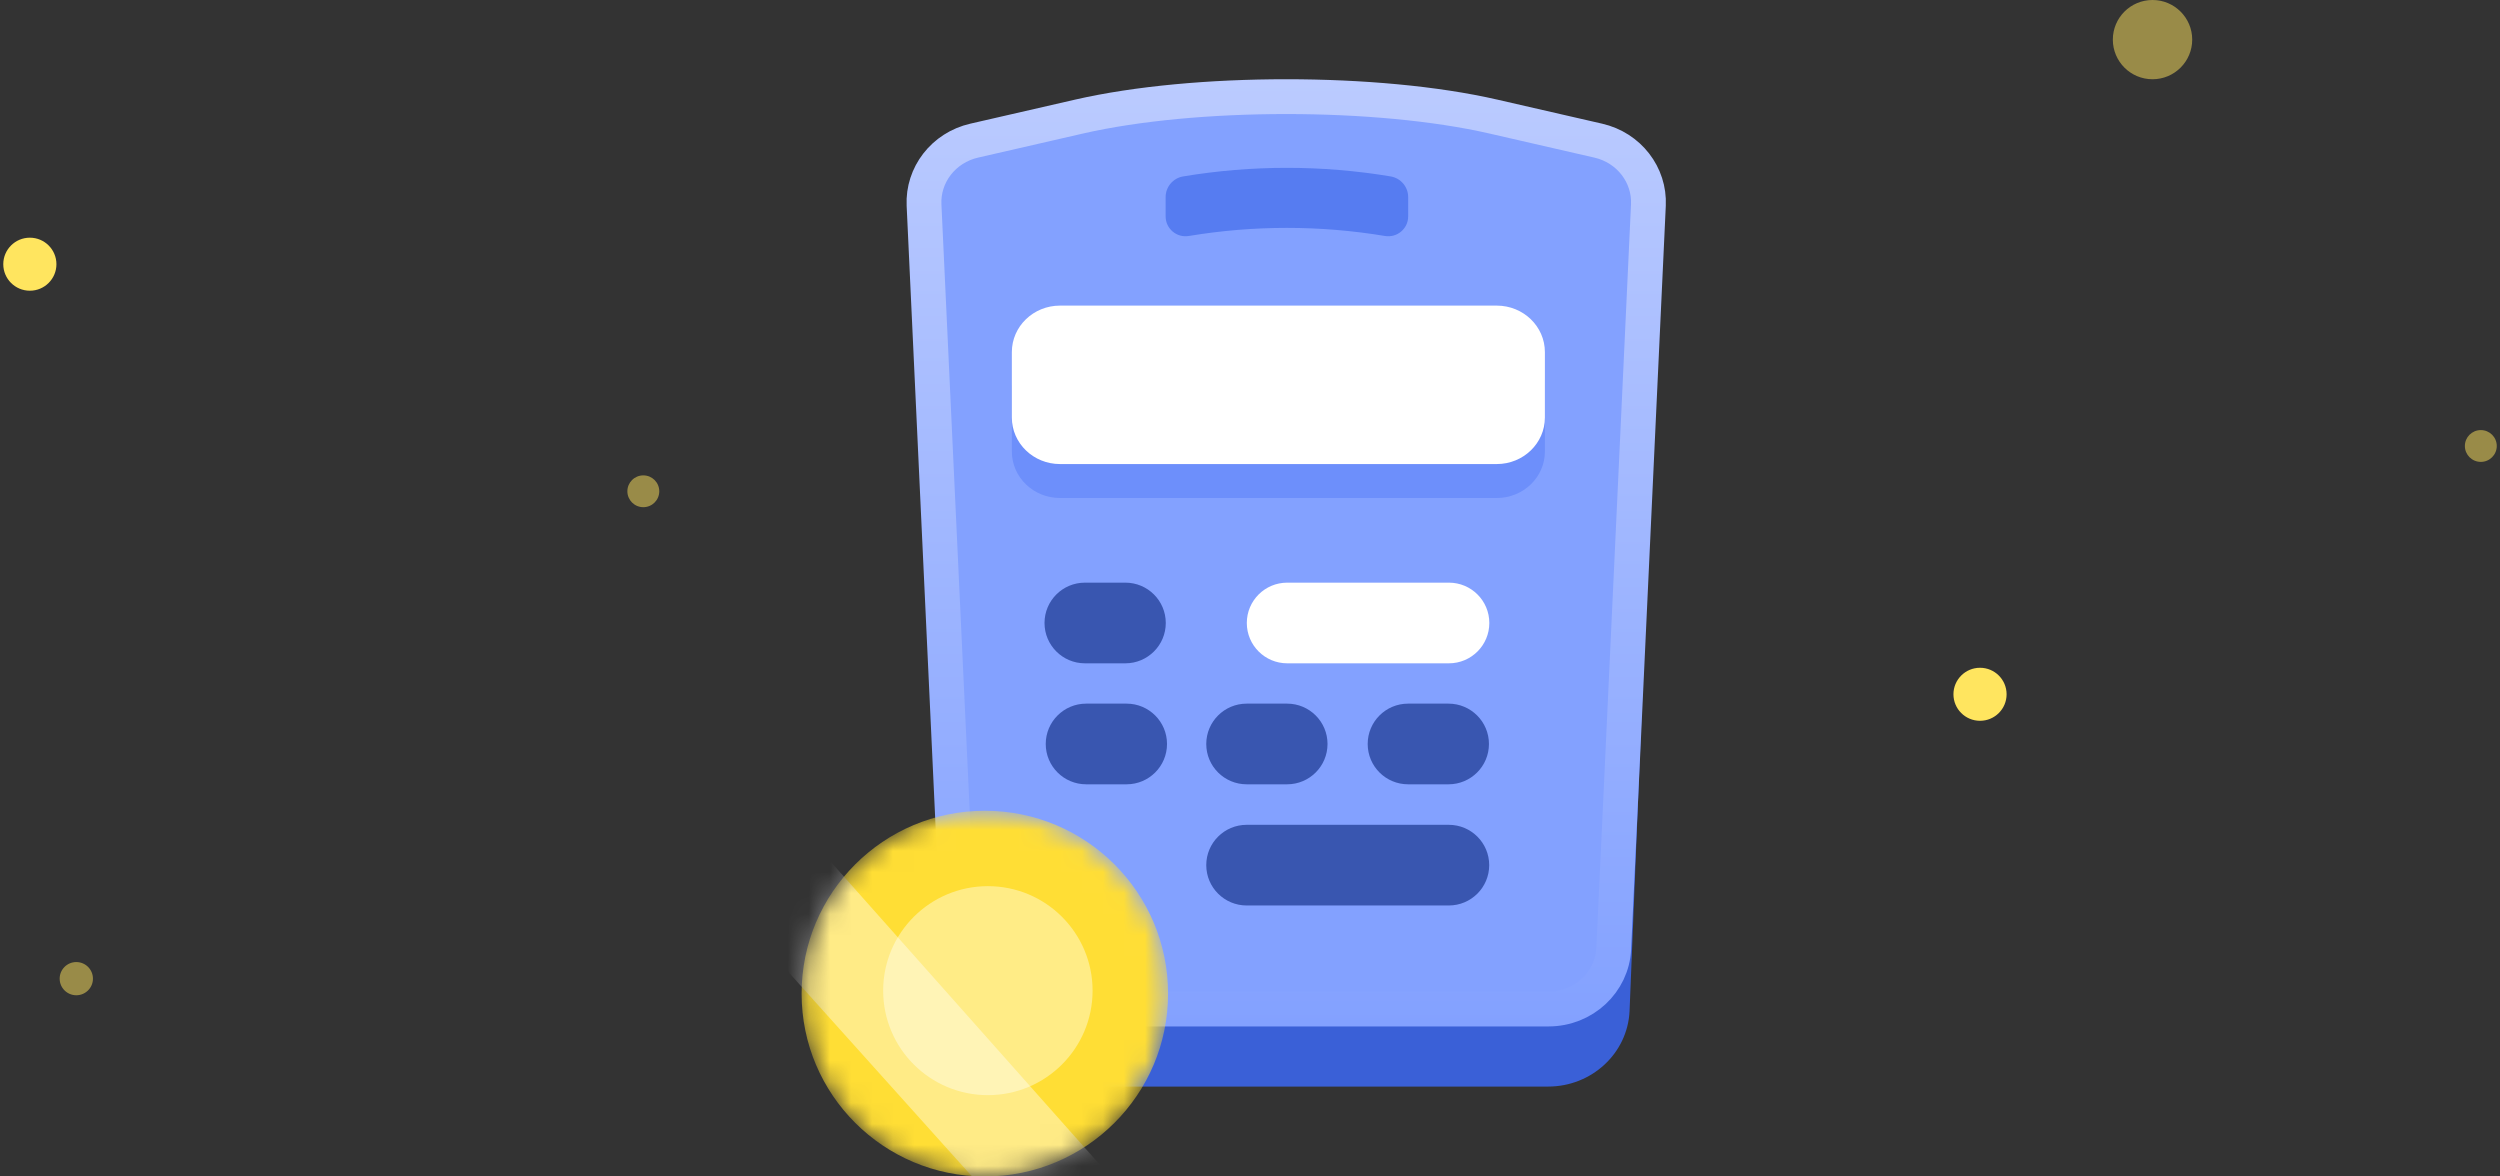 <svg width="119" height="56" viewBox="0 0 119 56" fill="none" xmlns="http://www.w3.org/2000/svg">
<rect x="0" y="0" width="119" height="56" fill="#333333" stroke="none"/>
<path d="M43.84 14.753C43.755 12.944 45.011 11.333 46.829 10.919L51.746 9.797C57.302 8.53 65.838 7.361 71.394 8.628L76.311 9.749C78.89 10.379 79.011 12.738 78.926 14.547L77.567 48.128C77.473 50.138 75.764 51.721 73.689 51.721H49.345C47.269 51.721 45.561 50.138 45.466 48.128L43.84 14.753Z" fill="#3A60D7"/>
<path d="M43.984 9.76C43.917 8.329 44.906 7.03 46.374 6.694L51.362 5.549C56.877 4.284 65.571 4.284 71.085 5.549L76.074 6.694C77.542 7.03 78.531 8.329 78.464 9.76L76.814 45.154C76.74 46.745 75.388 48.03 73.707 48.03H48.741C47.059 48.03 45.708 46.745 45.634 45.154L43.984 9.76Z" fill="#83A1FF" stroke="url(#paint0_linear_325_25406)" stroke-width="1.657"/>
<path d="M48.164 18.377C48.164 17.154 49.19 16.163 50.456 16.163H71.246C72.511 16.163 73.537 17.154 73.537 18.377V21.491C73.537 22.714 72.511 23.705 71.246 23.705H50.456C49.19 23.705 48.164 22.714 48.164 21.491V18.377Z" fill="#6D8FFB"/>
<path d="M48.164 16.761C48.164 15.538 49.19 14.547 50.456 14.547H71.246C72.511 14.547 73.537 15.538 73.537 16.761V19.875C73.537 21.098 72.511 22.089 71.246 22.089H50.456C49.19 22.089 48.164 21.098 48.164 19.875V16.761Z" fill="white"/>
<path d="M55.484 10.301V9.382C55.484 8.894 55.838 8.477 56.321 8.397C59.589 7.853 62.924 7.853 66.192 8.397C66.675 8.477 67.029 8.894 67.029 9.382V10.301C67.029 10.885 66.503 11.329 65.926 11.233C62.834 10.719 59.679 10.719 56.587 11.233C56.01 11.329 55.484 10.885 55.484 10.301Z" fill="#567CF1"/>
<path d="M49.719 29.654C49.719 28.593 50.58 27.734 51.643 27.734H53.567C54.63 27.734 55.491 28.593 55.491 29.654C55.491 30.714 54.63 31.574 53.567 31.574H51.643C50.58 31.574 49.719 30.714 49.719 29.654Z" fill="#3956B0"/>
<path d="M57.418 35.413C57.418 34.353 58.279 33.493 59.342 33.493H61.266C62.329 33.493 63.19 34.353 63.19 35.413C63.19 36.474 62.329 37.333 61.266 37.333H59.342C58.279 37.333 57.418 36.474 57.418 35.413Z" fill="#3956B0"/>
<path d="M49.777 35.413C49.777 34.353 50.639 33.493 51.701 33.493H53.626C54.688 33.493 55.55 34.353 55.55 35.413C55.55 36.474 54.688 37.333 53.626 37.333H51.701C50.639 37.333 49.777 36.474 49.777 35.413Z" fill="#3956B0"/>
<path d="M65.102 35.413C65.102 34.353 65.963 33.493 67.026 33.493H68.95C70.012 33.493 70.874 34.353 70.874 35.413C70.874 36.474 70.012 37.333 68.95 37.333H67.026C65.963 37.333 65.102 36.474 65.102 35.413Z" fill="#3956B0"/>
<path d="M57.418 41.181C57.418 40.12 58.279 39.261 59.342 39.261H68.962C70.025 39.261 70.886 40.12 70.886 41.181C70.886 42.241 70.025 43.101 68.962 43.101H59.342C58.279 43.101 57.418 42.241 57.418 41.181Z" fill="#3956B0"/>
<path d="M59.348 29.654C59.348 28.593 60.209 27.734 61.272 27.734H68.968C70.031 27.734 70.892 28.593 70.892 29.654C70.892 30.714 70.031 31.574 68.968 31.574H61.272C60.209 31.574 59.348 30.714 59.348 29.654Z" fill="white"/>
<mask id="mask0_325_25406" style="mask-type:alpha" maskUnits="userSpaceOnUse" x="38" y="38" width="18" height="18">
<ellipse cx="46.878" cy="47.296" rx="8.722" ry="8.704" fill="#FFE55F"/>
</mask>
<g mask="url(#mask0_325_25406)">
<ellipse cx="46.878" cy="47.296" rx="8.722" ry="8.704" fill="#FFDE35"/>
<ellipse cx="47.023" cy="47.155" rx="4.984" ry="4.974" fill="#FFEC86"/>
<path d="M56.166 59.733L38.861 40.253L33.738 42.049L50.489 60.7L56.166 59.733Z" fill="white" fill-opacity="0.4"/>
</g>
<ellipse cx="94.249" cy="33.048" rx="1.265" ry="1.262" fill="#FFE55F"/>
<ellipse opacity="0.5" cx="102.46" cy="1.886" rx="1.889" ry="1.886" fill="#FFE55F"/>
<ellipse opacity="0.5" cx="30.622" cy="23.385" rx="0.759" ry="0.757" fill="#FFE55F"/>
<ellipse opacity="0.5" cx="3.632" cy="46.584" rx="0.792" ry="0.79" fill="#FFE55F"/>
<ellipse opacity="0.5" cx="118.087" cy="21.229" rx="0.759" ry="0.757" fill="#FFE55F"/>
<ellipse cx="1.421" cy="12.576" rx="1.265" ry="1.262" fill="#FFE55F"/>
<defs>
<linearGradient id="paint0_linear_325_25406" x1="61.224" y1="3.772" x2="61.224" y2="48.858" gradientUnits="userSpaceOnUse">
<stop stop-color="#BBCBFF"/>
<stop offset="1" stop-color="#83A1FF"/>
</linearGradient>
</defs>
</svg>
